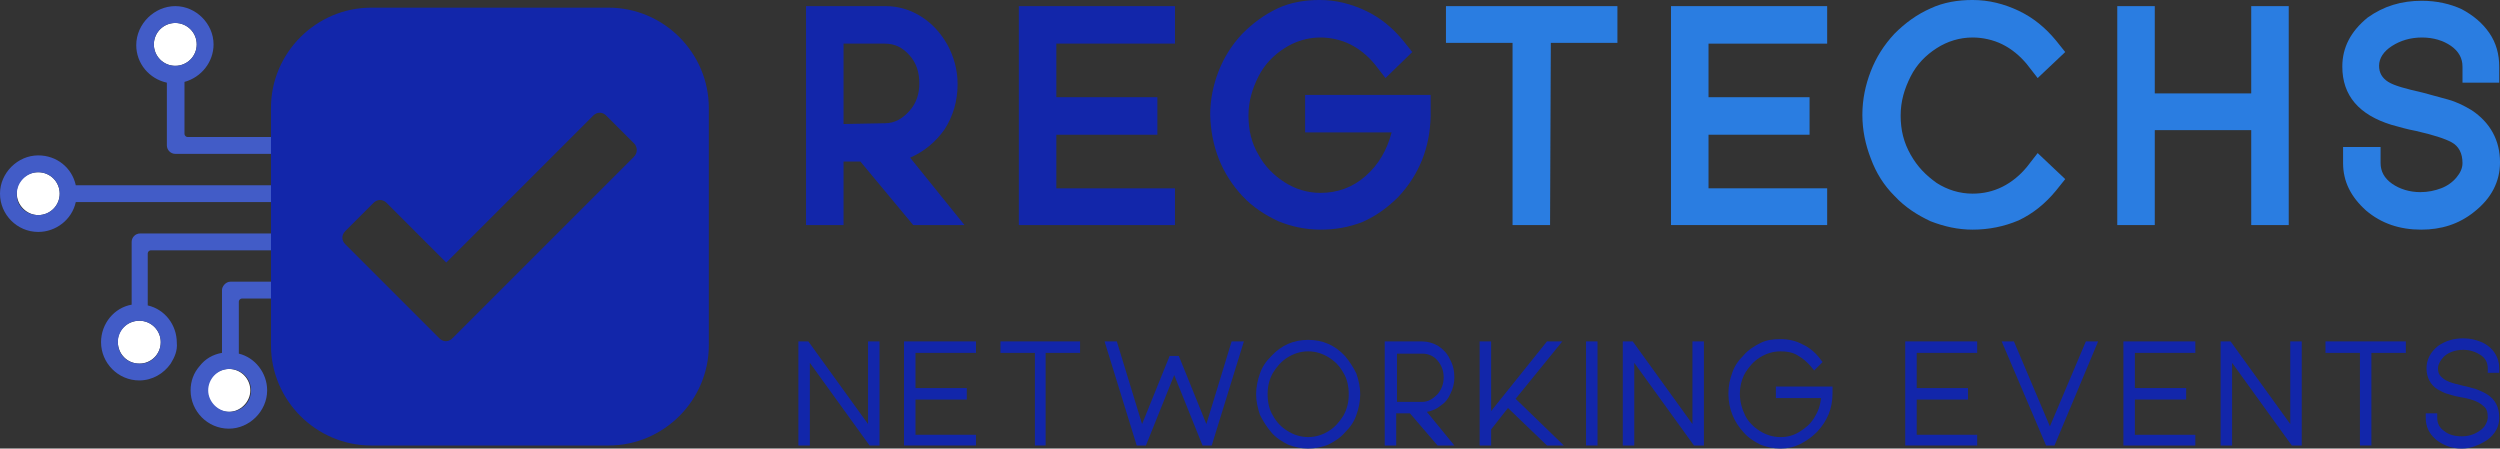<?xml version="1.0" encoding="utf-8"?>
<!-- Generator: Adobe Illustrator 24.1.2, SVG Export Plug-In . SVG Version: 6.00 Build 0)  -->
<svg version="1.1" id="Layer_1" xmlns="http://www.w3.org/2000/svg" xmlns:xlink="http://www.w3.org/1999/xlink" x="0px" y="0px"
	 viewBox="0 0 326.6 58.6" style="enable-background:new 0 0 326.6 58.6;" xml:space="preserve">
<rect x="0" y="0" width="326.6" height="58.6" fill="#333333" stroke="none"/>
<style type="text/css">
	.st0{fill:#FFFFFF;}
	.st1{fill:#425CC7;}
	.st2{fill:#1226AA;}
	.st3{fill:#2A7DE1;}
</style>
<g id="XMLID_5_">
	<g>
		<path class="st0" d="M29.9,48.2c1.6,0,2.8,1.3,2.8,2.8s-1.3,2.8-2.8,2.8c-1.6,0-2.8-1.3-2.8-2.8S28.3,48.2,29.9,48.2z"/>
		<path class="st1" d="M34.9,51c0,2.7-2.3,5-5,5c-2.8,0-5-2.3-5-5c0-1.2,0.4-2.3,1.2-3.2c0.7-0.9,1.7-1.5,2.9-1.7v-8.2
			c0-0.5,0.5-1.1,1.1-1.1h9.5c0,0.7,0,1.5,0,2.2h-8c-0.2,0-0.4,0.2-0.4,0.4v6.8C33.3,46.7,34.9,48.7,34.9,51z M32.8,51
			c0-1.6-1.3-2.8-2.8-2.8c-1.6,0-2.8,1.3-2.8,2.8s1.3,2.8,2.8,2.8S32.8,52.6,32.8,51z"/>
		<circle class="st0" cx="22.9" cy="5.8" r="2.8"/>
		<path class="st1" d="M25.7,5.8c0-1.6-1.3-2.8-2.8-2.8c-1.6,0-2.8,1.3-2.8,2.8s1.2,2.8,2.8,2.8C24.4,8.6,25.7,7.4,25.7,5.8z
			 M22.9,0.8c2.7,0,5,2.3,5,5c0,2.3-1.6,4.3-3.8,4.9v6.8c0,0.2,0.2,0.4,0.4,0.4h14.9c0,0.7,0,1.5,0,2.2H22.9c-0.6,0-1.1-0.5-1.1-1.1
			v-8.2c-2.3-0.5-4-2.5-4-4.9C17.8,3.1,20.2,0.8,22.9,0.8z"/>
		<path class="st0" d="M18.2,41.9c1.6,0,2.8,1.3,2.8,2.8c0,1.6-1.3,2.8-2.8,2.8c-1.6,0-2.8-1.3-2.8-2.8
			C15.3,43.2,16.6,41.9,18.2,41.9z"/>
		<path class="st1" d="M21,44.7c0-1.6-1.3-2.8-2.8-2.8c-1.6,0-2.8,1.3-2.8,2.8c0,1.6,1.2,2.8,2.8,2.8C19.7,47.6,21,46.3,21,44.7z
			 M22.3,47.5c-0.9,1.3-2.4,2.2-4.1,2.2c-2.8,0-5-2.3-5-5c0-2.4,1.7-4.5,4-4.9v-8.2c0-0.6,0.5-1.1,1.1-1.1h21.2c0,0.7,0,1.5,0,2.2
			H30H19.7c-0.2,0-0.4,0.2-0.4,0.4v6.8c2.2,0.5,3.8,2.5,3.8,4.9C23.2,45.8,22.8,46.7,22.3,47.5z"/>
		<path class="st0" d="M5,22.5c1.6,0,2.8,1.3,2.8,2.8c0,1.6-1.3,2.8-2.8,2.8s-2.8-1.3-2.8-2.8C2.1,23.7,3.4,22.5,5,22.5z"/>
		<path class="st1" d="M5,28.1c1.6,0,2.8-1.3,2.8-2.8c0-1.6-1.3-2.8-2.8-2.8s-2.8,1.3-2.8,2.8C2.1,26.9,3.4,28.1,5,28.1z M5,30.3
			c-2.8,0-5-2.3-5-5s2.3-5,5-5c2.4,0,4.4,1.6,4.9,3.9h29.6c0,0.7,0,1.5,0,2.2H9.9C9.4,28.7,7.3,30.3,5,30.3z"/>
	</g>
</g>
<g>
	<g>
		<path class="st2" d="M126,29.4h-6.7l-6.9-8.3h-2.2v8.3h-4.9V0.8h10.4c1.7,0,3.3,0.5,4.7,1.4s2.5,2.1,3.4,3.7
			c0.8,1.5,1.3,3.2,1.3,5.1c0,2.2-0.6,4.2-1.7,5.9c-1.2,1.7-2.7,2.9-4.5,3.7L126,29.4z M115.6,16.1c1.3,0,2.3-0.6,3.2-1.6
			c0.9-1,1.3-2.2,1.3-3.6c0-1.5-0.4-2.7-1.3-3.7s-1.9-1.5-3.2-1.5h-5.4v10.5L115.6,16.1L115.6,16.1z"/>
		<path class="st2" d="M153.5,29.4h-20.4V0.8h20.4v4.9H138v7h13.2v4.9H138v7h15.5V29.4z"/>
		<path class="st2" d="M172.5,30c-1.9,0-3.8-0.4-5.5-1.1c-1.7-0.8-3.3-1.8-4.7-3.3c-2.7-2.9-4.1-6.5-4.2-10.6c0-2,0.4-3.9,1.1-5.7
			s1.7-3.4,3.1-4.9c1.4-1.4,2.9-2.5,4.6-3.3s3.6-1.1,5.5-1.1c2.1,0,4.1,0.5,6,1.4s3.5,2.2,4.9,3.9l1.2,1.5l-3.5,3.4l-1.4-1.8
			c-0.9-1.1-2-2-3.2-2.6s-2.6-0.9-3.9-0.9c-1.7,0-3.3,0.5-4.7,1.4c-1.4,0.9-2.6,2.1-3.4,3.7s-1.3,3.2-1.3,5.1c0,1.9,0.4,3.6,1.3,5.1
			c0.8,1.5,2,2.7,3.4,3.6s3,1.4,4.7,1.4c2.2,0,4.2-0.7,5.9-2.2c1.7-1.5,2.8-3.4,3.4-5.7h-11.3v-4.9h16.4v2.8
			c-0.1,4.1-1.5,7.6-4.2,10.5c-1.4,1.4-2.9,2.5-4.7,3.3C176.2,29.7,174.4,30,172.5,30z"/>
		<path class="st3" d="M202.5,29.4h-4.9V5.6h-8.7V0.8h22.4v4.8h-8.7L202.5,29.4L202.5,29.4z"/>
		<path class="st3" d="M238.7,29.4h-20.4V0.8h20.4v4.9h-15.5v7h13.2v4.9h-13.2v7h15.5V29.4z"/>
		<path class="st3" d="M257.7,30c-1.9,0-3.7-0.4-5.5-1.1c-1.7-0.8-3.3-1.8-4.7-3.3c-1.4-1.4-2.4-3-3.1-4.9c-0.7-1.8-1.1-3.7-1.1-5.7
			s0.4-3.9,1.1-5.7s1.7-3.4,3.1-4.9c1.4-1.4,2.9-2.5,4.7-3.3c1.7-0.8,3.6-1.1,5.5-1.1c2.1,0,4.1,0.5,6,1.4c1.9,0.9,3.5,2.2,4.9,3.9
			l1.2,1.5l-3.6,3.4l-1.4-1.8c-0.9-1.1-2-2-3.2-2.6s-2.6-0.9-3.9-0.9c-1.7,0-3.3,0.5-4.7,1.4c-1.4,0.9-2.6,2.1-3.4,3.7
			s-1.3,3.2-1.3,5.1s0.4,3.5,1.3,5.1s2,2.7,3.4,3.7c1.4,0.9,3,1.4,4.7,1.4c1.4,0,2.7-0.3,3.9-0.9c1.2-0.6,2.3-1.5,3.2-2.6l1.4-1.8
			l3.6,3.4l-1.2,1.5c-1.4,1.7-3,3-4.9,3.9C261.8,29.6,259.8,30,257.7,30z"/>
		<path class="st3" d="M299,29.4h-4.9V17h-12.6v12.4h-4.9V0.8h4.9v11.4h12.6V0.8h4.9V29.4z"/>
		<path class="st3" d="M316.3,30c-2.8,0-5.2-0.8-7.2-2.5c-2-1.8-3-3.8-3-6.2v-2.1h4.9v2.1c0,1.1,0.5,2,1.5,2.7s2.3,1.1,3.7,1.1
			c1,0,1.9-0.2,2.7-0.5c0.8-0.3,1.5-0.8,2-1.4c0.5-0.6,0.8-1.2,0.8-1.9c0-1.3-0.5-2.2-1.4-2.7c-0.9-0.5-2.5-1-4.7-1.5
			c-1.1-0.2-2.1-0.5-3.2-0.8c-4.2-1.3-6.4-3.8-6.4-7.6c0-2.5,1.1-4.6,3.3-6.4c2.1-1.5,4.4-2.2,7.1-2.2c1.9,0,3.7,0.4,5.2,1.1
			c1.5,0.8,2.7,1.8,3.6,3.1c0.9,1.3,1.3,2.8,1.3,4.4v2.1h-4.8V8.7c0-1.1-0.5-2-1.5-2.7s-2.3-1.1-3.8-1.1s-2.8,0.4-3.9,1.1
			c-1.1,0.7-1.7,1.6-1.7,2.6c0,0.9,0.4,1.6,1.2,2.1s2.3,0.9,4.5,1.4c1.1,0.3,2.2,0.6,3.3,0.9c1.1,0.3,2.1,0.8,3.1,1.4
			c2.4,1.6,3.7,3.9,3.7,6.8c0,2.5-1.1,4.7-3.4,6.5C321.2,29.3,318.9,30,316.3,30z"/>
	</g>
</g>
<g>
	<path class="st2" d="M114.9,58.2h-1.3l-7.8-10.8v10.8h-1.5V44.6h1.3l7.8,10.8V44.6h1.5V58.2z"/>
	<path class="st2" d="M127.5,58.2h-9.4V44.6h9.4v1.5h-7.9v4.6h6.7v1.5h-6.7v4.6h7.9V58.2z"/>
	<path class="st2" d="M136.7,58.2h-1.5V46.1h-4.5v-1.5h10.4v1.5h-4.5v12.1H136.7z"/>
	<path class="st2" d="M158.3,58.2h-1.2l-3.7-9.2l-3.7,9.2h-1.2l-4.2-13.6h1.6l3.3,10.8l3.6-8.9h1.2l3.6,8.9l3.3-10.8h1.6L158.3,58.2
		z"/>
	<path class="st2" d="M170.9,58.6c-0.9,0-1.8-0.2-2.6-0.5c-0.8-0.4-1.6-0.9-2.2-1.6c-0.6-0.7-1.1-1.5-1.5-2.3
		c-0.3-0.9-0.5-1.8-0.5-2.7s0.2-1.9,0.5-2.7c0.3-0.9,0.8-1.6,1.5-2.3c1.3-1.4,2.9-2.1,4.8-2.1s3.5,0.7,4.8,2.1
		c0.6,0.7,1.1,1.5,1.5,2.3c0.3,0.9,0.5,1.8,0.5,2.7s-0.2,1.9-0.5,2.7c-0.3,0.9-0.8,1.6-1.5,2.3c-0.6,0.7-1.4,1.2-2.2,1.6
		C172.7,58.4,171.8,58.6,170.9,58.6z M170.9,57.1c1,0,1.9-0.3,2.7-0.8c0.8-0.5,1.4-1.2,1.9-2c0.5-0.9,0.7-1.8,0.7-2.8
		s-0.2-2-0.7-2.8c-0.5-0.9-1.1-1.5-1.9-2s-1.7-0.8-2.7-0.8s-1.9,0.3-2.7,0.8c-0.8,0.5-1.4,1.2-1.9,2c-0.5,0.9-0.7,1.8-0.7,2.8
		s0.2,2,0.7,2.8c0.5,0.9,1.1,1.5,1.9,2C169,56.8,169.9,57.1,170.9,57.1z"/>
	<path class="st2" d="M190,58.2h-2.2l-3.6-4.2h-1.8v4.2h-1.5V44.6h4.8c0.8,0,1.5,0.2,2.2,0.6c0.6,0.4,1.2,1,1.5,1.7
		c0.4,0.7,0.6,1.5,0.6,2.4c0,0.8-0.2,1.5-0.5,2.1c-0.3,0.7-0.7,1.2-1.3,1.6c-0.5,0.4-1.1,0.7-1.8,0.8L190,58.2z M185.8,52.5
		c0.8,0,1.4-0.4,2-1c0.5-0.6,0.8-1.3,0.8-2.2s-0.3-1.6-0.8-2.2c-0.5-0.6-1.2-0.9-2-0.9h-3.3v6.3L185.8,52.5L185.8,52.5z"/>
	<path class="st2" d="M204.3,58.2h-2.2l-5.1-4.9l-2.2,2.8v2.1h-1.5V44.6h1.5v9.1l7.3-9.1h2l-6.1,7.5L204.3,58.2z"/>
	<path class="st2" d="M208.7,58.2h-1.5V44.6h1.5V58.2z"/>
	<path class="st2" d="M222.6,58.2h-1.3l-7.8-10.8v10.8H212V44.6h1.3l7.8,10.8V44.6h1.5V58.2z"/>
	<path class="st2" d="M232.6,58.6c-0.9,0-1.8-0.2-2.6-0.5c-0.8-0.4-1.6-0.9-2.2-1.6c-1.3-1.4-2-3.1-2-5.1c0-1,0.2-1.9,0.5-2.7
		c0.3-0.9,0.8-1.6,1.5-2.3c0.6-0.7,1.4-1.2,2.2-1.6c0.8-0.4,1.7-0.5,2.6-0.5c1,0,2,0.2,2.9,0.7c0.9,0.4,1.7,1.1,2.3,1.9l0.3,0.4
		l-1.1,1.1l-0.4-0.5c-0.5-0.6-1.1-1.1-1.8-1.5s-1.4-0.5-2.2-0.5c-1,0-1.9,0.3-2.7,0.8c-0.8,0.5-1.4,1.2-1.9,2
		c-0.5,0.9-0.7,1.8-0.7,2.8s0.3,2,0.7,2.8s1.1,1.5,1.9,2s1.7,0.8,2.7,0.8c0.9,0,1.7-0.2,2.5-0.7s1.4-1,1.9-1.8s0.8-1.6,0.9-2.6H232
		v-1.5h7.4v0.9c0,2-0.7,3.6-2,5c-0.7,0.7-1.4,1.2-2.2,1.6S233.5,58.6,232.6,58.6z"/>
	<path class="st2" d="M258.3,58.2h-9.4V44.6h9.4v1.5h-7.9v4.6h6.7v1.5h-6.7v4.6h7.9V58.2z"/>
	<path class="st2" d="M268.4,58.2h-1.1l-5.8-13.6h1.6l4.7,11.1l4.7-11.1h1.6L268.4,58.2z"/>
	<path class="st2" d="M286.8,58.2h-9.4V44.6h9.4v1.5h-7.9v4.6h6.7v1.5h-6.7v4.6h7.9V58.2z"/>
	<path class="st2" d="M300.7,58.2h-1.3l-7.8-10.8v10.8h-1.5V44.6h1.3l7.8,10.8V44.6h1.5V58.2z"/>
	<path class="st2" d="M309.9,58.2h-1.6V46.1h-4.5v-1.5h10.5v1.5h-4.5v12.1H309.9z"/>
	<path class="st2" d="M321.6,58.6c-1.3,0-2.4-0.4-3.4-1.2c-0.9-0.8-1.3-1.7-1.3-2.8V54h1.5v0.6c0,0.7,0.3,1.3,0.9,1.7
		c0.6,0.5,1.4,0.7,2.3,0.7c0.8,0,1.6-0.2,2.3-0.7c0.2-0.1,0.3-0.2,0.5-0.4s0.3-0.4,0.4-0.6c0.1-0.2,0.2-0.5,0.2-0.8
		c0-0.6-0.1-1-0.4-1.3s-0.7-0.6-1.2-0.8s-1.2-0.4-1.9-0.5c-0.5-0.1-1-0.2-1.6-0.4c-0.5-0.1-1-0.4-1.4-0.6c-1-0.6-1.5-1.6-1.5-2.8
		c0-1.1,0.5-2.1,1.5-2.9c1-0.7,2.1-1,3.3-1c0.9,0,1.7,0.2,2.4,0.5c0.7,0.3,1.3,0.8,1.7,1.4s0.6,1.3,0.6,2v0.6H325v-0.6
		c0-0.7-0.3-1.3-0.9-1.7c-0.6-0.4-1.4-0.7-2.3-0.7c-0.6,0-1.1,0.1-1.6,0.3s-0.9,0.5-1.2,0.9s-0.5,0.8-0.5,1.2c0,0.5,0.1,0.8,0.4,1.1
		s0.6,0.5,1.1,0.7s1.1,0.3,1.8,0.5c0.6,0.1,1.1,0.3,1.6,0.4c0.5,0.2,1,0.4,1.5,0.7c1.1,0.7,1.6,1.7,1.6,3.1c0,1.1-0.5,2.1-1.6,2.9
		C323.8,58.2,322.7,58.6,321.6,58.6z"/>
</g>
<path class="st2" d="M79.5,1h-31c-7.2,0-13.1,5.9-13.1,13.1v31c0,7.2,5.9,13.1,13.1,13.1h31c7.2,0,13.1-5.9,13.1-13.1v-31
	C92.6,6.9,86.7,1,79.5,1z M82.8,20.5L59.1,44.2c-0.5,0.5-1.2,0.5-1.7,0l0,0L45.1,31.9c-0.5-0.5-0.5-1.2,0-1.7l0,0l3.7-3.7
	c0.5-0.5,1.2-0.5,1.7,0l0,0l7.8,7.8l19.2-19.2c0.5-0.5,1.2-0.5,1.7,0l0,0l3.7,3.7C83.3,19.3,83.3,20,82.8,20.5L82.8,20.5z"/>
</svg>
